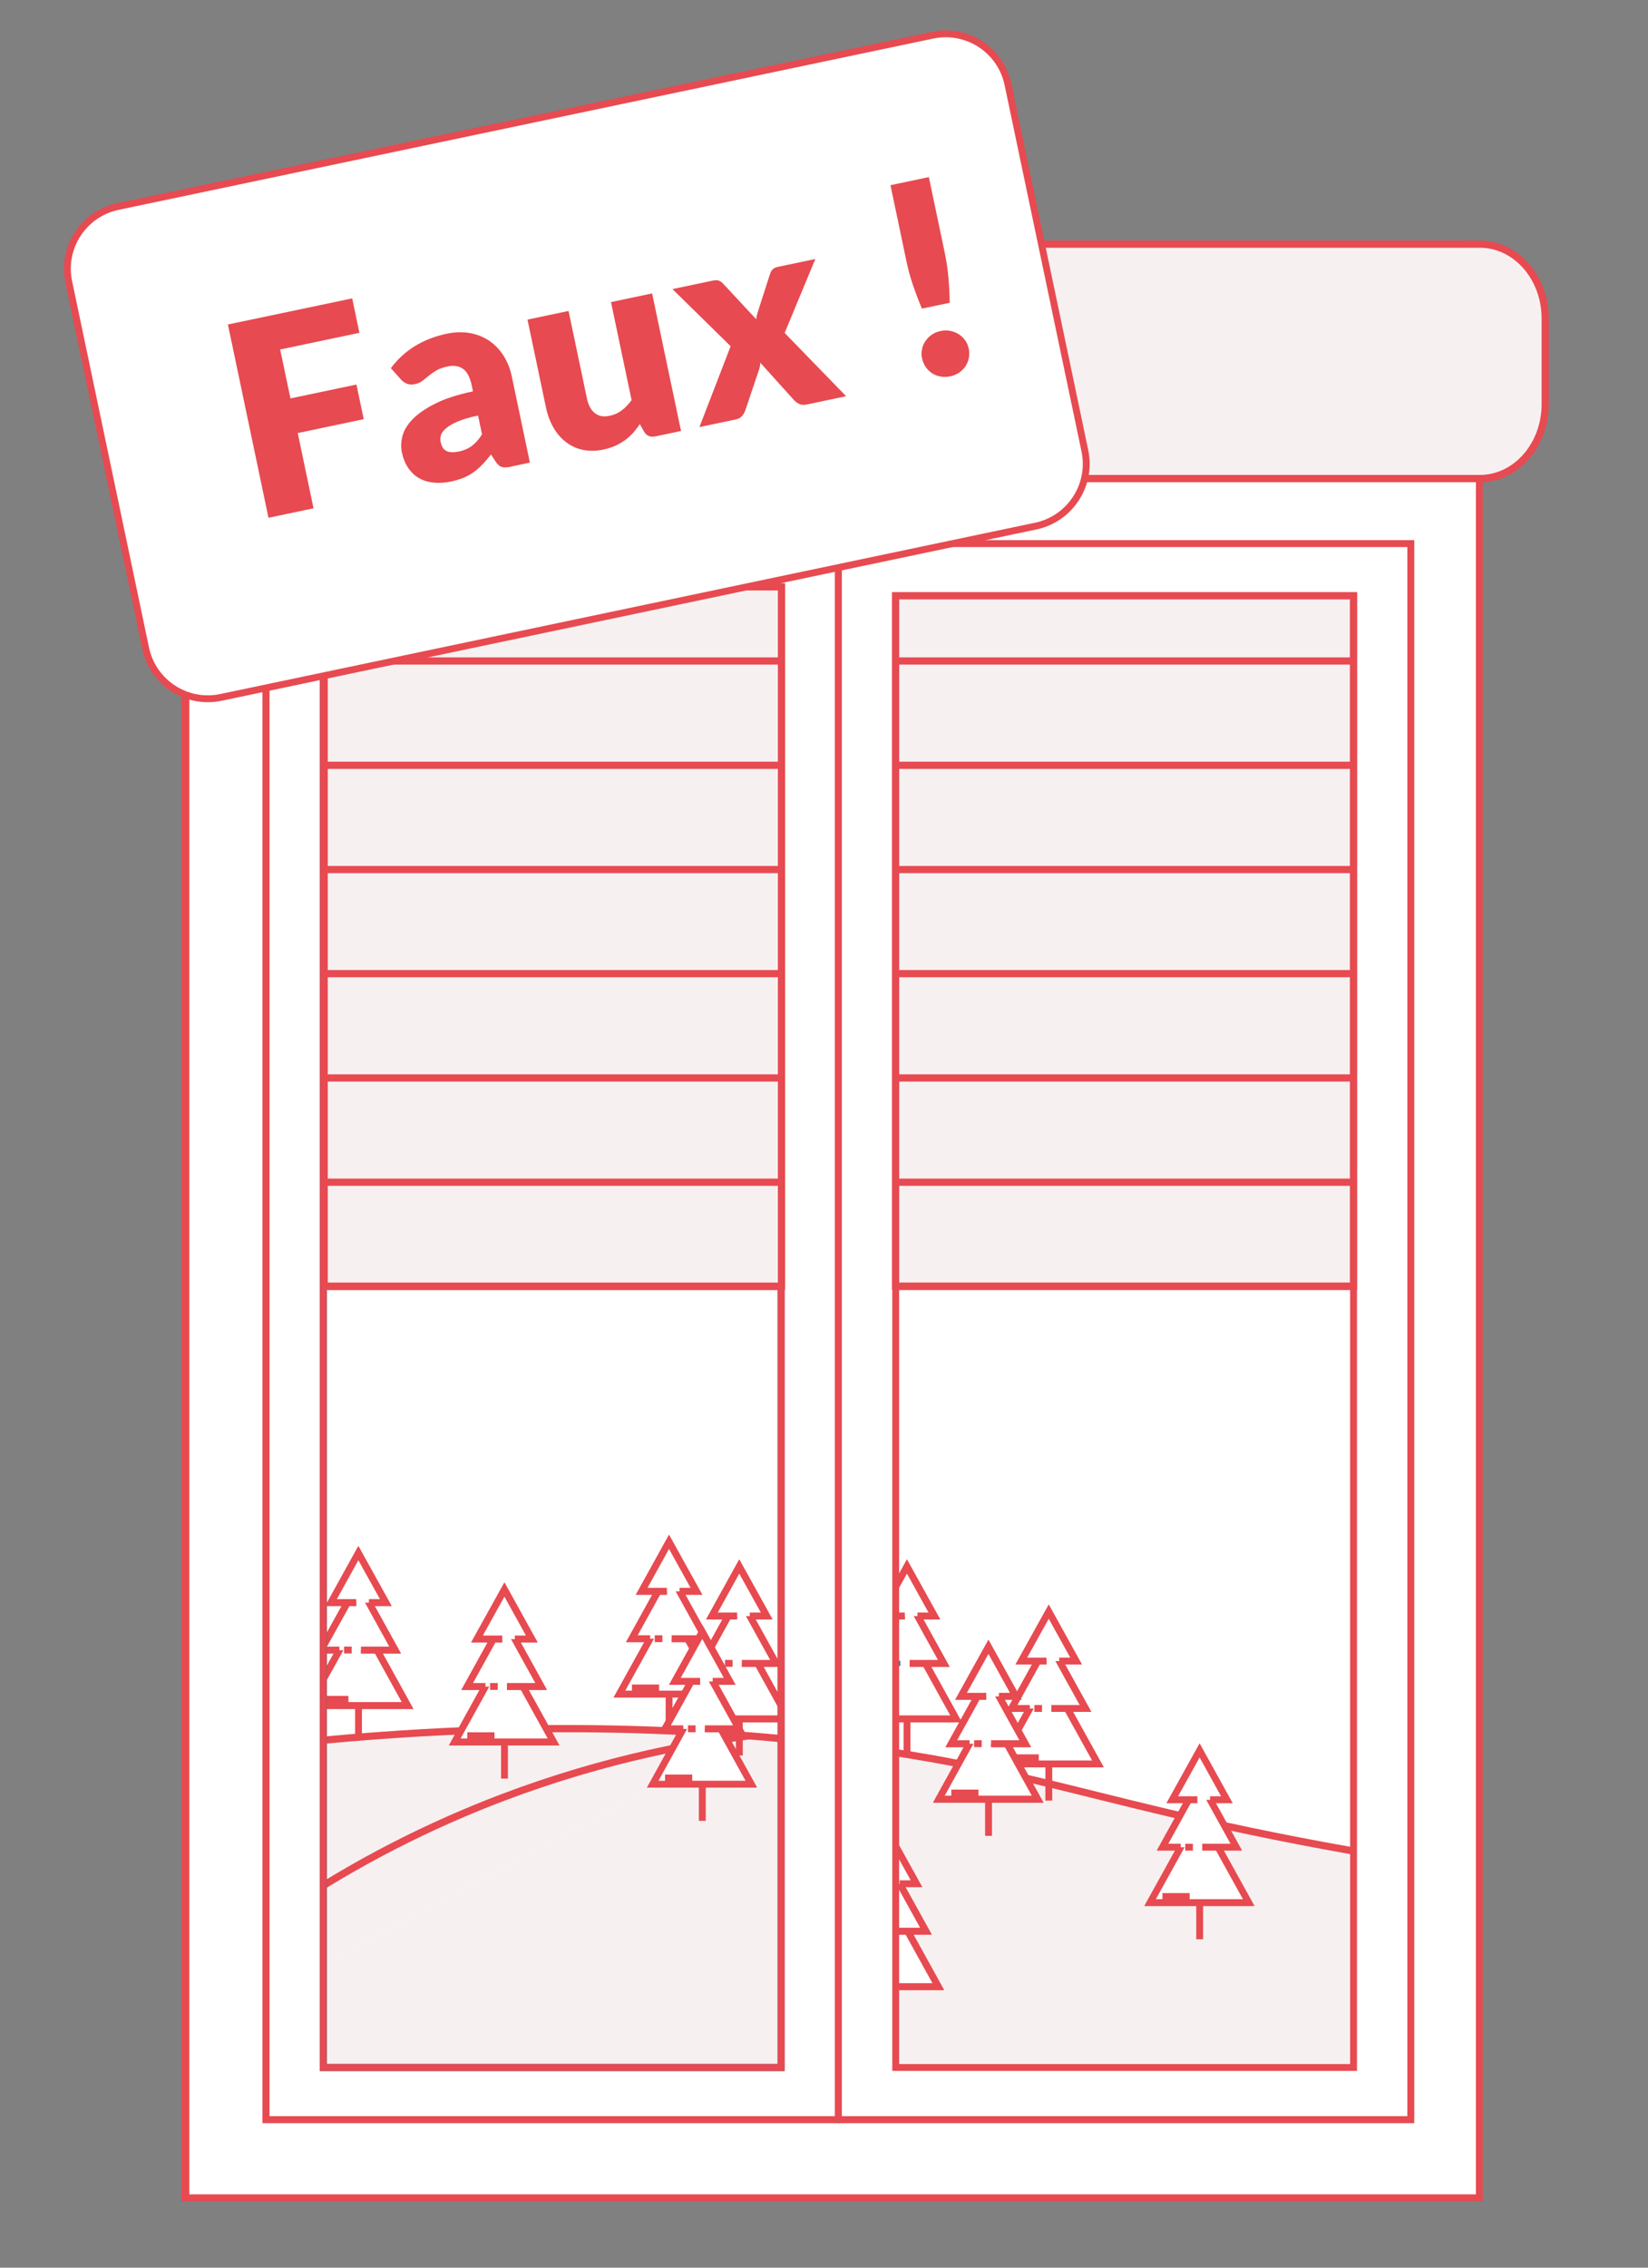 <?xml version="1.0" encoding="UTF-8"?>
<svg xmlns="http://www.w3.org/2000/svg" xmlns:xlink="http://www.w3.org/1999/xlink" viewBox="0 0 240 330">
  <rect x="0" y="0" width="240" height="330" fill="#808080" stroke="none"/>
  <defs>
    <style>
      .cls-1, .cls-2, .cls-3, .cls-4, .cls-5, .cls-6, .cls-7, .cls-8, .cls-9 {
        fill: none;
      }

      .cls-2 {
        stroke-width: .75px;
      }

      .cls-2, .cls-10, .cls-3, .cls-4, .cls-11, .cls-12, .cls-5, .cls-6, .cls-7, .cls-8, .cls-9 {
        stroke-miterlimit: 10;
      }

      .cls-2, .cls-4, .cls-12 {
        stroke: #007acd;
      }

      .cls-13 {
        fill: #e74a50;
      }

      .cls-10, .cls-3, .cls-14 {
        stroke: #e74a50;
      }

      .cls-10, .cls-11, .cls-15, .cls-12 {
        fill: #fff;
      }

      .cls-16 {
        fill: #e98f47;
      }

      .cls-17 {
        fill: #f6db5d;
      }

      .cls-11, .cls-12, .cls-5, .cls-7, .cls-8, .cls-9 {
        stroke-width: 1px;
      }

      .cls-11, .cls-6, .cls-7, .cls-8 {
        stroke: #858585;
      }

      .cls-18 {
        fill: #ccc;
      }

      .cls-14 {
        fill: #f7f0f1;
        stroke-width: 1.05px;
      }

      .cls-19 {
        clip-path: url(#clippath-1);
      }

      .cls-20 {
        fill: #fffbd8;
      }

      .cls-5 {
        stroke: #fbdb3c;
      }

      .cls-6 {
        stroke-width: .5px;
      }

      .cls-6, .cls-7 {
        stroke-linecap: square;
      }

      .cls-9 {
        stroke: #343434;
      }

      .cls-21 {
        fill: #e8b76e;
      }

      .cls-22 {
        clip-path: url(#clippath);
      }
    </style>
    <clipPath id="clippath">
      <path class="cls-15" d="M213.33,71.75H26.9v248.08h186.42V71.75Z"/>
    </clipPath>
    <clipPath id="clippath-1">
      <path class="cls-1" d="M-56.75,71.75h-186.42v249.06H-56.75V71.75Z"/>
    </clipPath>
  </defs>
  <g id="Calque_1" data-name="Calque 1">
    <path class="cls-10" d="M213.33,35.53H26.9v284.3h186.42V35.53Z"/>
    <g>
      <path class="cls-6" d="M71.46,200.77c0-2.41,1.96-4.37,4.37-4.37.71,0,1.39.17,1.98.48"/>
      <path class="cls-14" d="M91.03,207.91c2.42,0,4.37-1.96,4.37-4.37s-1.95-4.37-4.37-4.37c-.29,0-.57.03-.84.09"/>
      <path class="cls-14" d="M77.82,196.88c.92-2.39,3.25-4.09,5.97-4.09,3.54,0,6.4,2.87,6.4,6.4v.09"/>
      <path class="cls-14" d="M91.03,207.91h-32.51"/>
    </g>
    <g>
      <path class="cls-7" d="M170.06,227.38c0-2.3,1.85-4.15,4.15-4.15.68,0,1.32.16,1.88.45"/>
      <path class="cls-7" d="M188.65,234.18c2.3,0,4.15-1.86,4.15-4.15s-1.85-4.15-4.15-4.15c-.27,0-.54.03-.8.08"/>
      <path class="cls-7" d="M176.08,223.68c.88-2.28,3.08-3.89,5.68-3.89,3.36,0,6.08,2.72,6.08,6.08v.08"/>
      <path class="cls-10" d="M188.65,234.18h-30.9"/>
    </g>
    <g>
      <path class="cls-7" d="M140.65,203.13c0-3.82,3.1-6.92,6.92-6.92,1.13,0,2.2.27,3.14.75"/>
      <path class="cls-14" d="M171.67,214.48c3.83,0,6.92-3.1,6.92-6.92s-3.09-6.92-6.92-6.92c-.45,0-.9.04-1.33.13"/>
      <path class="cls-14" d="M150.71,196.96c1.46-3.8,5.16-6.49,9.47-6.49,5.61,0,10.16,4.55,10.16,10.16v.13"/>
      <path class="cls-8" d="M171.67,214.48h-51.56"/>
    </g>
  </g>
  <g id="Calque_2" data-name="Calque 2">
    <path class="cls-10" d="M209.87,288.4H28.3v23.71h181.58v-23.71Z"/>
    <g>
      <path class="cls-15" d="M213.33,71.75H26.9v248.08h186.42V71.75Z"/>
      <g class="cls-22">
        <g>
          <path class="cls-10" d="M52.21,244.05v9.47"/>
          <path class="cls-10" d="M53.19,248.19h-8.21l7.19-12.99,7.18,12.99h-6.64"/>
          <path class="cls-10" d="M53.19,248.19h-8.21l7.19-12.99,7.18,12.99h-6.64"/>
          <path class="cls-10" d="M49.43,240.12h-2.66l5.39-9.72,5.38,9.72h-4.97"/>
          <path class="cls-10" d="M49.43,240.12h-2.66l5.39-9.72,5.38,9.72h-4.97"/>
          <path class="cls-10" d="M53.72,233.21h2.46l-3.99-7.19-3.98,7.19h3.67"/>
          <path class="cls-10" d="M53.72,233.21h2.46l-3.99-7.19-3.98,7.19h3.67"/>
          <path class="cls-10" d="M46.78,247.29h3.96"/>
          <path class="cls-10" d="M51.22,240.12h-1.11"/>
          <path class="cls-18" d="M76.53,260.65c.59,0,1.07-.48,1.07-1.07s-.48-1.07-1.07-1.07-1.07.48-1.07,1.07.48,1.07,1.07,1.07Z"/>
          <path class="cls-12" d="M44.51,257.3c39.79-7.5,69.7-3.78,91.51-1.33,35.32,7.47,43.85,14.95,93.77,16.21,36.54,5.7,58.79,9.18,88.28,5.72,28.91-3.39,36.06-10.08,72.85-18.88,32.61-7.81,62.18-10.98,86.85-12.02v107.54H44.51v-97.24Z"/>
          <path class="cls-5" d="M223.95,277.81c-.3,2.39-.34,5.85,1.59,8.81,5.72,8.78,23.81,5.51,37.43,4.67,13.81-.86,33.98.09,59.69,9.11"/>
          <path class="cls-12" d="M44.51,325.27c4.58-.23,11.42-.33,19.65.46,20.48,1.98,32.12,7.84,44.71,11.52,20.2,5.9,36.84,4.42,55.32,2.76,21.93-1.96,27.46-7.08,66.38-18.44,34.43-10.05,52.06-15.2,75.14-18.9,31.72-5.09,56.01-4.6,78.37-4.15,24.21.49,56.27,2.69,93.69,9.68v49.52H44.51v-32.47h0Z"/>
          <path class="cls-10" d="M132.09,246v9.47"/>
          <path class="cls-10" d="M133.07,250.13h-8.21l7.19-12.98,7.18,12.98h-6.64"/>
          <path class="cls-10" d="M133.07,250.13h-8.21l7.19-12.98,7.18,12.98h-6.64"/>
          <path class="cls-10" d="M129.33,242.06h-2.65l5.38-9.72,5.38,9.72h-4.97"/>
          <path class="cls-10" d="M129.33,242.06h-2.65l5.38-9.72,5.38,9.72h-4.97"/>
          <path class="cls-10" d="M133.61,235.16h2.46l-3.99-7.19-3.98,7.19h3.67"/>
          <path class="cls-10" d="M133.61,235.16h2.46l-3.99-7.19-3.98,7.19h3.67"/>
          <path class="cls-2" d="M126.67,249.24h3.95"/>
          <path class="cls-2" d="M131.11,242.06h-1.11"/>
          <path class="cls-14" d="M15.62,257.37c44.9-7.5,78.55-6.45,101.7-4,37.01,3.9,43.76,10.95,97.67,18.88,38.8,5.7,62.42,9.18,93.73,5.72,30.69-3.39,38.28-10.08,77.35-18.88,34.62-7.81,66.02-10.98,92.21-12.02v107.54H15.62v-97.24Z"/>
          <path class="cls-2" d="M129.5,284.97v9.47"/>
          <path class="cls-10" d="M130.49,289.1h-8.22l7.19-12.99,7.18,12.99h-6.64"/>
          <path class="cls-10" d="M130.49,289.1h-8.22l7.19-12.99,7.18,12.99h-6.64"/>
          <path class="cls-10" d="M126.74,281.03h-2.66l5.38-9.72,5.38,9.72h-4.97"/>
          <path class="cls-10" d="M126.74,281.03h-2.66l5.38-9.72,5.38,9.72h-4.97"/>
          <path class="cls-15" d="M131.02,274.13h2.46l-3.99-7.19-3.98,7.19h3.66"/>
          <path class="cls-10" d="M131.02,274.13h2.46l-3.99-7.19-3.98,7.19h3.66"/>
          <path class="cls-2" d="M124.08,288.2h3.95"/>
          <path class="cls-2" d="M128.52,281.03h-1.11"/>
          <path class="cls-10" d="M73.47,249.36v9.47"/>
          <path class="cls-10" d="M74.45,253.49h-8.22l7.19-12.99,7.19,12.99h-6.65"/>
          <path class="cls-10" d="M74.45,253.49h-8.22l7.19-12.99,7.19,12.99h-6.65"/>
          <path class="cls-10" d="M70.7,245.42h-2.66l5.38-9.72,5.38,9.72h-4.97"/>
          <path class="cls-10" d="M70.7,245.42h-2.66l5.38-9.72,5.38,9.72h-4.97"/>
          <path class="cls-10" d="M74.98,238.51h2.46l-3.98-7.19-3.99,7.19h3.67"/>
          <path class="cls-10" d="M74.98,238.51h2.46l-3.98-7.19-3.99,7.19h3.67"/>
          <path class="cls-10" d="M68.05,252.59h3.96"/>
          <path class="cls-10" d="M72.48,245.42h-1.11"/>
          <path class="cls-15" d="M11.07,305.22c1.91-2.26,4.31-4.95,7.2-7.9,10.05-10.23,26.16-23.66,49.32-33.48,15.16-6.43,29.47-9.67,41.48-11.24"/>
          <path class="cls-14" d="M11.07,305.22c1.91-2.26,4.31-4.95,7.2-7.9,10.05-10.23,26.16-23.66,49.32-33.48,15.16-6.43,29.47-9.67,41.48-11.24"/>
          <path class="cls-9" d="M224.07,320.08l4.87-2.69"/>
          <path class="cls-10" d="M152.74,252.56v9.47"/>
          <path class="cls-10" d="M153.73,256.69h-8.22l7.19-12.98,7.19,12.98h-6.65"/>
          <path class="cls-10" d="M153.73,256.69h-8.22l7.19-12.98,7.19,12.98h-6.65"/>
          <path class="cls-10" d="M149.98,248.62h-2.66l5.38-9.72,5.38,9.72h-4.97"/>
          <path class="cls-10" d="M149.98,248.62h-2.66l5.38-9.72,5.38,9.72h-4.97"/>
          <path class="cls-10" d="M154.25,241.72h2.46l-3.98-7.18-3.99,7.18h3.67"/>
          <path class="cls-10" d="M154.25,241.72h2.46l-3.98-7.18-3.99,7.18h3.67"/>
          <path class="cls-10" d="M147.32,255.8h3.96"/>
          <path class="cls-10" d="M151.75,248.62h-1.11"/>
          <path class="cls-10" d="M143.96,257.69v9.47"/>
          <path class="cls-10" d="M144.95,261.82h-8.22l7.19-12.98,7.19,12.98h-6.65"/>
          <path class="cls-10" d="M144.95,261.82h-8.22l7.19-12.98,7.19,12.98h-6.65"/>
          <path class="cls-10" d="M141.2,253.75h-2.66l5.38-9.71,5.38,9.71h-4.97"/>
          <path class="cls-10" d="M141.2,253.75h-2.66l5.38-9.71,5.38,9.71h-4.97"/>
          <path class="cls-10" d="M145.47,246.85h2.46l-3.98-7.19-3.99,7.19h3.67"/>
          <path class="cls-10" d="M145.47,246.85h2.46l-3.98-7.19-3.99,7.19h3.67"/>
          <path class="cls-10" d="M138.54,260.93h3.96"/>
          <path class="cls-10" d="M142.97,253.75h-1.11"/>
          <path class="cls-10" d="M107.67,246v9.47"/>
          <path class="cls-10" d="M108.65,250.13h-8.21l7.18-12.98,7.19,12.98h-6.64"/>
          <path class="cls-10" d="M108.65,250.13h-8.21l7.18-12.98,7.19,12.98h-6.64"/>
          <path class="cls-10" d="M104.9,242.06h-2.66l5.38-9.72,5.39,9.72h-4.97"/>
          <path class="cls-10" d="M104.9,242.06h-2.66l5.38-9.72,5.39,9.72h-4.97"/>
          <path class="cls-10" d="M109.19,235.16h2.46l-3.99-7.19-3.98,7.19h3.67"/>
          <path class="cls-10" d="M109.19,235.16h2.46l-3.99-7.19-3.98,7.19h3.67"/>
          <path class="cls-2" d="M102.24,249.24h3.96"/>
          <path class="cls-10" d="M106.69,242.06h-1.11"/>
          <path class="cls-10" d="M97.44,242.41v9.46"/>
          <path class="cls-10" d="M98.43,246.53h-8.22l7.19-12.98,7.18,12.98h-6.64"/>
          <path class="cls-10" d="M98.43,246.53h-8.22l7.19-12.98,7.18,12.98h-6.64"/>
          <path class="cls-10" d="M94.68,238.47h-2.66l5.38-9.72,5.38,9.72h-4.97"/>
          <path class="cls-10" d="M94.68,238.47h-2.66l5.38-9.72,5.38,9.72h-4.97"/>
          <path class="cls-10" d="M98.96,231.57h2.46l-3.99-7.19-3.98,7.19h3.67"/>
          <path class="cls-10" d="M98.96,231.57h2.46l-3.99-7.19-3.98,7.19h3.67"/>
          <path class="cls-10" d="M92.03,245.64h3.95"/>
          <path class="cls-10" d="M96.46,238.47h-1.11"/>
          <path class="cls-10" d="M102.28,255.51v9.47"/>
          <path class="cls-15" d="M103.26,259.64h-8.21l7.18-12.99,7.19,12.99h-6.64"/>
          <path class="cls-10" d="M103.26,259.64h-8.21l7.18-12.99,7.19,12.99h-6.64"/>
          <path class="cls-10" d="M99.51,251.58h-2.66l5.38-9.72,5.38,9.72h-4.96"/>
          <path class="cls-10" d="M99.51,251.58h-2.66l5.38-9.72,5.38,9.72h-4.96"/>
          <path class="cls-10" d="M103.79,244.67h2.47l-3.99-7.19-3.98,7.19h3.67"/>
          <path class="cls-10" d="M103.79,244.67h2.47l-3.99-7.19-3.98,7.19h3.67"/>
          <path class="cls-10" d="M96.85,258.74h3.96"/>
          <path class="cls-10" d="M101.3,251.58h-1.11"/>
          <path class="cls-10" d="M174.71,272.75v9.46"/>
          <path class="cls-15" d="M175.7,276.88h-8.22l7.19-12.98,7.19,12.98h-6.65"/>
          <path class="cls-10" d="M175.7,276.88h-8.22l7.19-12.98,7.19,12.98h-6.65"/>
          <path class="cls-15" d="M171.95,268.81h-2.66l5.38-9.72,5.38,9.72h-4.97"/>
          <path class="cls-10" d="M171.95,268.81h-2.66l5.38-9.72,5.38,9.72h-4.97"/>
          <path class="cls-15" d="M176.22,261.91h2.46l-3.98-7.19-3.99,7.19h3.67"/>
          <path class="cls-10" d="M176.22,261.91h2.46l-3.98-7.19-3.99,7.19h3.67"/>
          <path class="cls-10" d="M169.29,275.99h3.96"/>
          <path class="cls-10" d="M173.72,268.81h-1.11"/>
          <path class="cls-2" d="M218.66,269.26v9.47"/>
          <path class="cls-15" d="M219.65,273.39h-8.21l7.19-12.99,7.18,12.99h-6.64"/>
          <path class="cls-2" d="M219.65,273.39h-8.21l7.19-12.99,7.18,12.99h-6.64"/>
          <path class="cls-15" d="M215.9,265.33h-2.66l5.39-9.72,5.38,9.72h-4.97"/>
          <path class="cls-2" d="M215.9,265.33h-2.66l5.39-9.72,5.38,9.72h-4.97"/>
          <path class="cls-15" d="M220.19,258.42h2.46l-3.99-7.19-3.98,7.19h3.66"/>
          <path class="cls-2" d="M220.19,258.42h2.46l-3.99-7.19-3.98,7.19h3.66"/>
          <path class="cls-2" d="M213.23,272.49h3.96"/>
          <path class="cls-2" d="M217.68,265.33h-1.11"/>
          <path class="cls-11" d="M18.27,325.33c4.86-.23,12.13-.33,20.87.46,21.75,1.98,34.11,7.84,47.47,11.52,21.45,5.9,39.12,4.42,58.73,2.76,23.29-1.96,29.16-7.08,70.48-18.44,36.55-10.05,55.28-15.2,79.78-18.9,33.68-5.09,59.47-4.6,83.21-4.15,25.71.49,59.75,2.69,99.47,9.68v49.52H18.27v-32.47h0Z"/>
        </g>
      </g>
    </g>
    <g>
      <path class="cls-10" d="M27.07,69.64v250.19h188.37V69.64H27.07ZM205.45,308.46H38.74V79.11h166.7v229.35Z"/>
      <path class="cls-4" d="M113.77,86.67H47.09v214.18h66.68V86.67Z"/>
      <path class="cls-10" d="M38.75,79.11v229.34h83.35V79.11H38.75ZM113.76,300.87H47.08V86.69h66.68v214.18Z"/>
      <path class="cls-4" d="M113.75,86.7H47.08v214.18h66.68V86.7Z"/>
      <path class="cls-3" d="M113.75,86.7H47.08v214.18h66.68V86.7Z"/>
      <path class="cls-14" d="M113.82,85.4H47.21v101.8h66.6v-101.8Z"/>
      <path class="cls-10" d="M122.1,79.11v229.34h83.35V79.11h-83.35ZM197.12,300.87h-66.68V86.69h66.68v214.18Z"/>
      <path class="cls-14" d="M197.11,86.7h-66.68v100.49h66.68v-100.49Z"/>
      <path class="cls-14" d="M215.5,35.53H26.17c-5.26,0-9.52,4.85-9.52,10.82v12.47c0,5.98,4.26,10.82,9.52,10.82h189.34c5.26,0,9.52-4.85,9.52-10.82v-12.47c0-5.97-4.26-10.82-9.52-10.82Z"/>
      <path class="cls-14" d="M113.76,96.19H47.09"/>
      <path class="cls-14" d="M197.11,96.19h-66.68"/>
      <path class="cls-14" d="M113.76,111.37H47.09"/>
      <path class="cls-14" d="M197.11,111.37h-66.68"/>
      <path class="cls-14" d="M113.76,126.54H47.09"/>
      <path class="cls-14" d="M197.11,126.54h-66.68"/>
      <path class="cls-14" d="M113.76,141.69H47.09"/>
      <path class="cls-14" d="M197.11,141.69h-66.68"/>
      <path class="cls-14" d="M113.76,156.87H47.09"/>
      <path class="cls-14" d="M197.11,156.87h-66.68"/>
      <path class="cls-14" d="M113.76,172.04H47.09"/>
      <path class="cls-14" d="M197.11,172.04h-66.68"/>
      <path class="cls-14" d="M113.76,187.19H47.09"/>
      <path class="cls-14" d="M197.11,187.19h-66.68"/>
    </g>
    <path class="cls-10" d="M135.83,5.12L17.17,30.05c-5,1.05-8.21,5.96-7.16,10.96l11.2,53.32c1.05,5,5.96,8.21,10.96,7.16l118.66-24.93c5-1.05,8.21-5.96,7.16-10.96l-11.2-53.32c-1.05-5-5.96-8.21-10.96-7.16Z"/>
    <g>
      <path class="cls-13" d="M51.29,43.41l1.05,5.02-11.54,2.43,1.5,7.12,9.61-2.02,1.06,5.04-9.61,2.02,2.3,10.95-6.56,1.38-5.91-28.13,18.11-3.8Z"/>
      <path class="cls-13" d="M74.42,67.92c-.57.12-1.01.13-1.33.04-.32-.09-.63-.36-.93-.81l-.66-1.01c-.41.53-.82,1.01-1.21,1.42-.4.42-.82.79-1.27,1.12-.45.33-.94.61-1.48.83-.54.23-1.15.41-1.83.56-.91.19-1.77.25-2.57.16-.8-.08-1.5-.3-2.12-.65-.62-.36-1.14-.85-1.57-1.48-.43-.63-.74-1.4-.93-2.3-.15-.71-.12-1.48.08-2.3.2-.82.68-1.64,1.44-2.44.76-.8,1.85-1.56,3.27-2.29,1.42-.73,3.27-1.33,5.57-1.82l-.18-.86c-.25-1.18-.67-1.99-1.26-2.41s-1.33-.54-2.22-.36c-.71.15-1.27.35-1.69.6-.42.25-.78.51-1.1.77-.31.27-.62.51-.92.74s-.68.39-1.15.48c-.41.09-.78.06-1.12-.08-.33-.14-.61-.34-.84-.6l-1.48-1.65c.99-1.32,2.16-2.4,3.53-3.23,1.36-.83,2.89-1.42,4.58-1.78,1.21-.25,2.34-.29,3.4-.1,1.05.19,1.99.56,2.82,1.12.82.56,1.51,1.28,2.08,2.17s.97,1.91,1.21,3.05l2.63,12.51-2.74.58ZM66.78,65.72c.77-.16,1.42-.44,1.94-.83.52-.39,1.02-.95,1.48-1.68l-.58-2.74c-1.2.25-2.17.54-2.91.85s-1.31.64-1.71.97c-.4.33-.66.66-.77.99-.11.34-.13.68-.06,1.03.14.69.43,1.13.87,1.33.43.2,1.01.23,1.73.07Z"/>
      <path class="cls-13" d="M82.8,45.26l2.67,12.7c.21.99.59,1.71,1.16,2.16.56.45,1.28.58,2.16.39.66-.14,1.24-.4,1.76-.79.52-.39.99-.89,1.43-1.49l-3-14.27,5.99-1.26,4.21,20.02-3.71.78c-.75.16-1.31-.07-1.68-.7l-.61-1.08c-.31.46-.64.88-.98,1.27-.35.39-.74.74-1.16,1.05-.43.31-.9.58-1.41.82-.52.24-1.09.42-1.74.56-1.09.23-2.1.24-3.03.04-.92-.2-1.75-.58-2.47-1.15-.72-.56-1.33-1.27-1.82-2.14-.49-.86-.85-1.85-1.08-2.96l-2.67-12.7,5.99-1.26Z"/>
      <path class="cls-13" d="M106.41,50.39l-8.48-8.32,5.75-1.21c.42-.09.75-.1.97-.03.22.07.44.21.65.44l4.82,5.18c.03-.25.08-.49.15-.74.07-.24.15-.5.24-.78l1.61-5c.1-.33.25-.58.43-.75.18-.17.42-.28.71-.34l5.48-1.15-4.47,10.76,8.95,9.21-5.75,1.21c-.42.09-.79.06-1.09-.09-.3-.15-.57-.35-.79-.6l-4.86-5.39c-.02.23-.05.46-.1.67-.05.21-.11.41-.18.6l-1.89,5.6c-.1.3-.25.59-.47.85-.21.27-.51.44-.9.52l-5.33,1.12,4.54-11.76Z"/>
      <path class="cls-13" d="M135.27,25.77l2.32,11.04c.25,1.18.42,2.37.53,3.57.1,1.19.17,2.42.19,3.68l-4.05.85c-.49-1.16-.92-2.31-1.31-3.44-.39-1.14-.7-2.29-.95-3.48l-2.32-11.04,5.6-1.18ZM134.28,52.18c-.1-.46-.1-.91-.01-1.35.09-.44.25-.83.5-1.19.24-.36.55-.67.92-.93.38-.26.81-.44,1.3-.54.48-.1.94-.11,1.39-.02.45.09.86.25,1.23.48s.69.53.94.89c.26.36.44.77.53,1.24.1.46.1.92.01,1.36-.09.44-.26.84-.5,1.2-.25.36-.56.67-.93.92-.38.25-.8.43-1.28.53-.49.1-.96.11-1.4.03-.45-.08-.85-.24-1.22-.47-.36-.23-.68-.53-.93-.9-.26-.37-.44-.78-.54-1.25Z"/>
    </g>
    <g class="cls-19">
      <g>
        <path class="cls-12" d="M-225.57,257.3c39.79-7.5,69.7-3.78,91.51-1.33,35.32,7.47,43.85,14.95,93.77,16.21,36.54,5.7,58.79,9.18,88.28,5.72,28.91-3.39,36.06-10.08,72.85-18.88,32.61-7.81,62.18-10.98,86.85-12.02v107.54H-225.57v-97.24Z"/>
        <path class="cls-5" d="M-46.13,277.81c-.3,2.39-.34,5.85,1.59,8.81,5.72,8.78,23.81,5.51,37.43,4.67,13.81-.86,33.98.09,59.69,9.11"/>
        <path class="cls-12" d="M-225.57,325.27c4.58-.23,11.42-.33,19.65.46,20.48,1.98,32.12,7.84,44.71,11.52,20.2,5.9,36.84,4.42,55.32,2.76,21.93-1.96,27.46-7.08,66.38-18.44,34.43-10.05,52.06-15.2,75.14-18.9,31.72-5.09,56.01-4.6,78.37-4.15,24.21.49,56.27,2.69,93.69,9.68v49.52H-225.57v-32.47h0Z"/>
        <path class="cls-17" d="M47.36,322.93v-5.97h-7v5.97c-8.65,1.24-7.82,2.89-6.18,2.89h19.36c1.24,0,1.65-2.26-6.18-2.89Z"/>
        <path class="cls-16" d="M40.36,316.96v3.08l7-2.68v-.42h-7Z"/>
        <path class="cls-16" d="M60.54,289.79H10.72l-.82,1.66,14.46,25.52h49.99l.62-1.86-14.41-25.31h-.02Z"/>
        <path class="cls-17" d="M74.96,315.11l-14.41-25.33H10.72l14.21,25.12,50.03.21h0Z"/>
        <path class="cls-21" d="M72.07,312.85l-12.41-21.41H13.18l12.49,21.41h46.4Z"/>
        <path class="cls-20" d="M34.6,301.73l-5.33-9.06h-13.81l5.35,9.06h13.8,0Z"/>
        <path class="cls-20" d="M40.36,311.61l-5.33-9.06h-13.81l5.35,9.06h13.79,0Z"/>
        <path class="cls-20" d="M49.43,301.73l-5.34-9.06h-13.81l5.36,9.06h13.8Z"/>
        <path class="cls-20" d="M55.2,311.61l-5.34-9.06h-13.81l5.36,9.06h13.8Z"/>
        <path class="cls-20" d="M64.25,301.73l-5.33-9.06h-13.81l5.36,9.06h13.79,0Z"/>
        <path class="cls-20" d="M70.01,311.61l-5.34-9.06h-13.81l5.35,9.06h13.79Z"/>
        <path class="cls-16" d="M105.63,300.7h-49.82l-.82,1.66,14.46,25.52h49.99l.62-1.86-14.41-25.31h-.02Z"/>
        <path class="cls-17" d="M120.04,326.03l-14.41-25.33h-49.82l14.21,25.12,50.03.21h0Z"/>
        <path class="cls-11" d="M-254.45,257.37c44.9-7.5,78.55-6.45,101.7-4,37.01,3.9,43.76,10.95,97.67,18.88,38.8,5.7,62.42,9.18,93.73,5.72,30.69-3.39,38.28-10.08,77.35-18.88,34.62-7.81,66.02-10.98,92.21-12.02v107.54H-254.45v-97.24Z"/>
        <path class="cls-11" d="M-251.8,325.33c4.86-.23,12.13-.33,20.87.46,21.75,1.98,34.11,7.84,47.47,11.52,21.45,5.9,39.12,4.42,58.73,2.76,23.29-1.96,29.16-7.08,70.48-18.44,36.55-10.05,55.28-15.2,79.78-18.9,33.68-5.09,59.47-4.6,83.21-4.15,25.71.49,59.75,2.69,99.47,9.68v49.52H-251.8v-32.47h0Z"/>
      </g>
    </g>
  </g>
</svg>